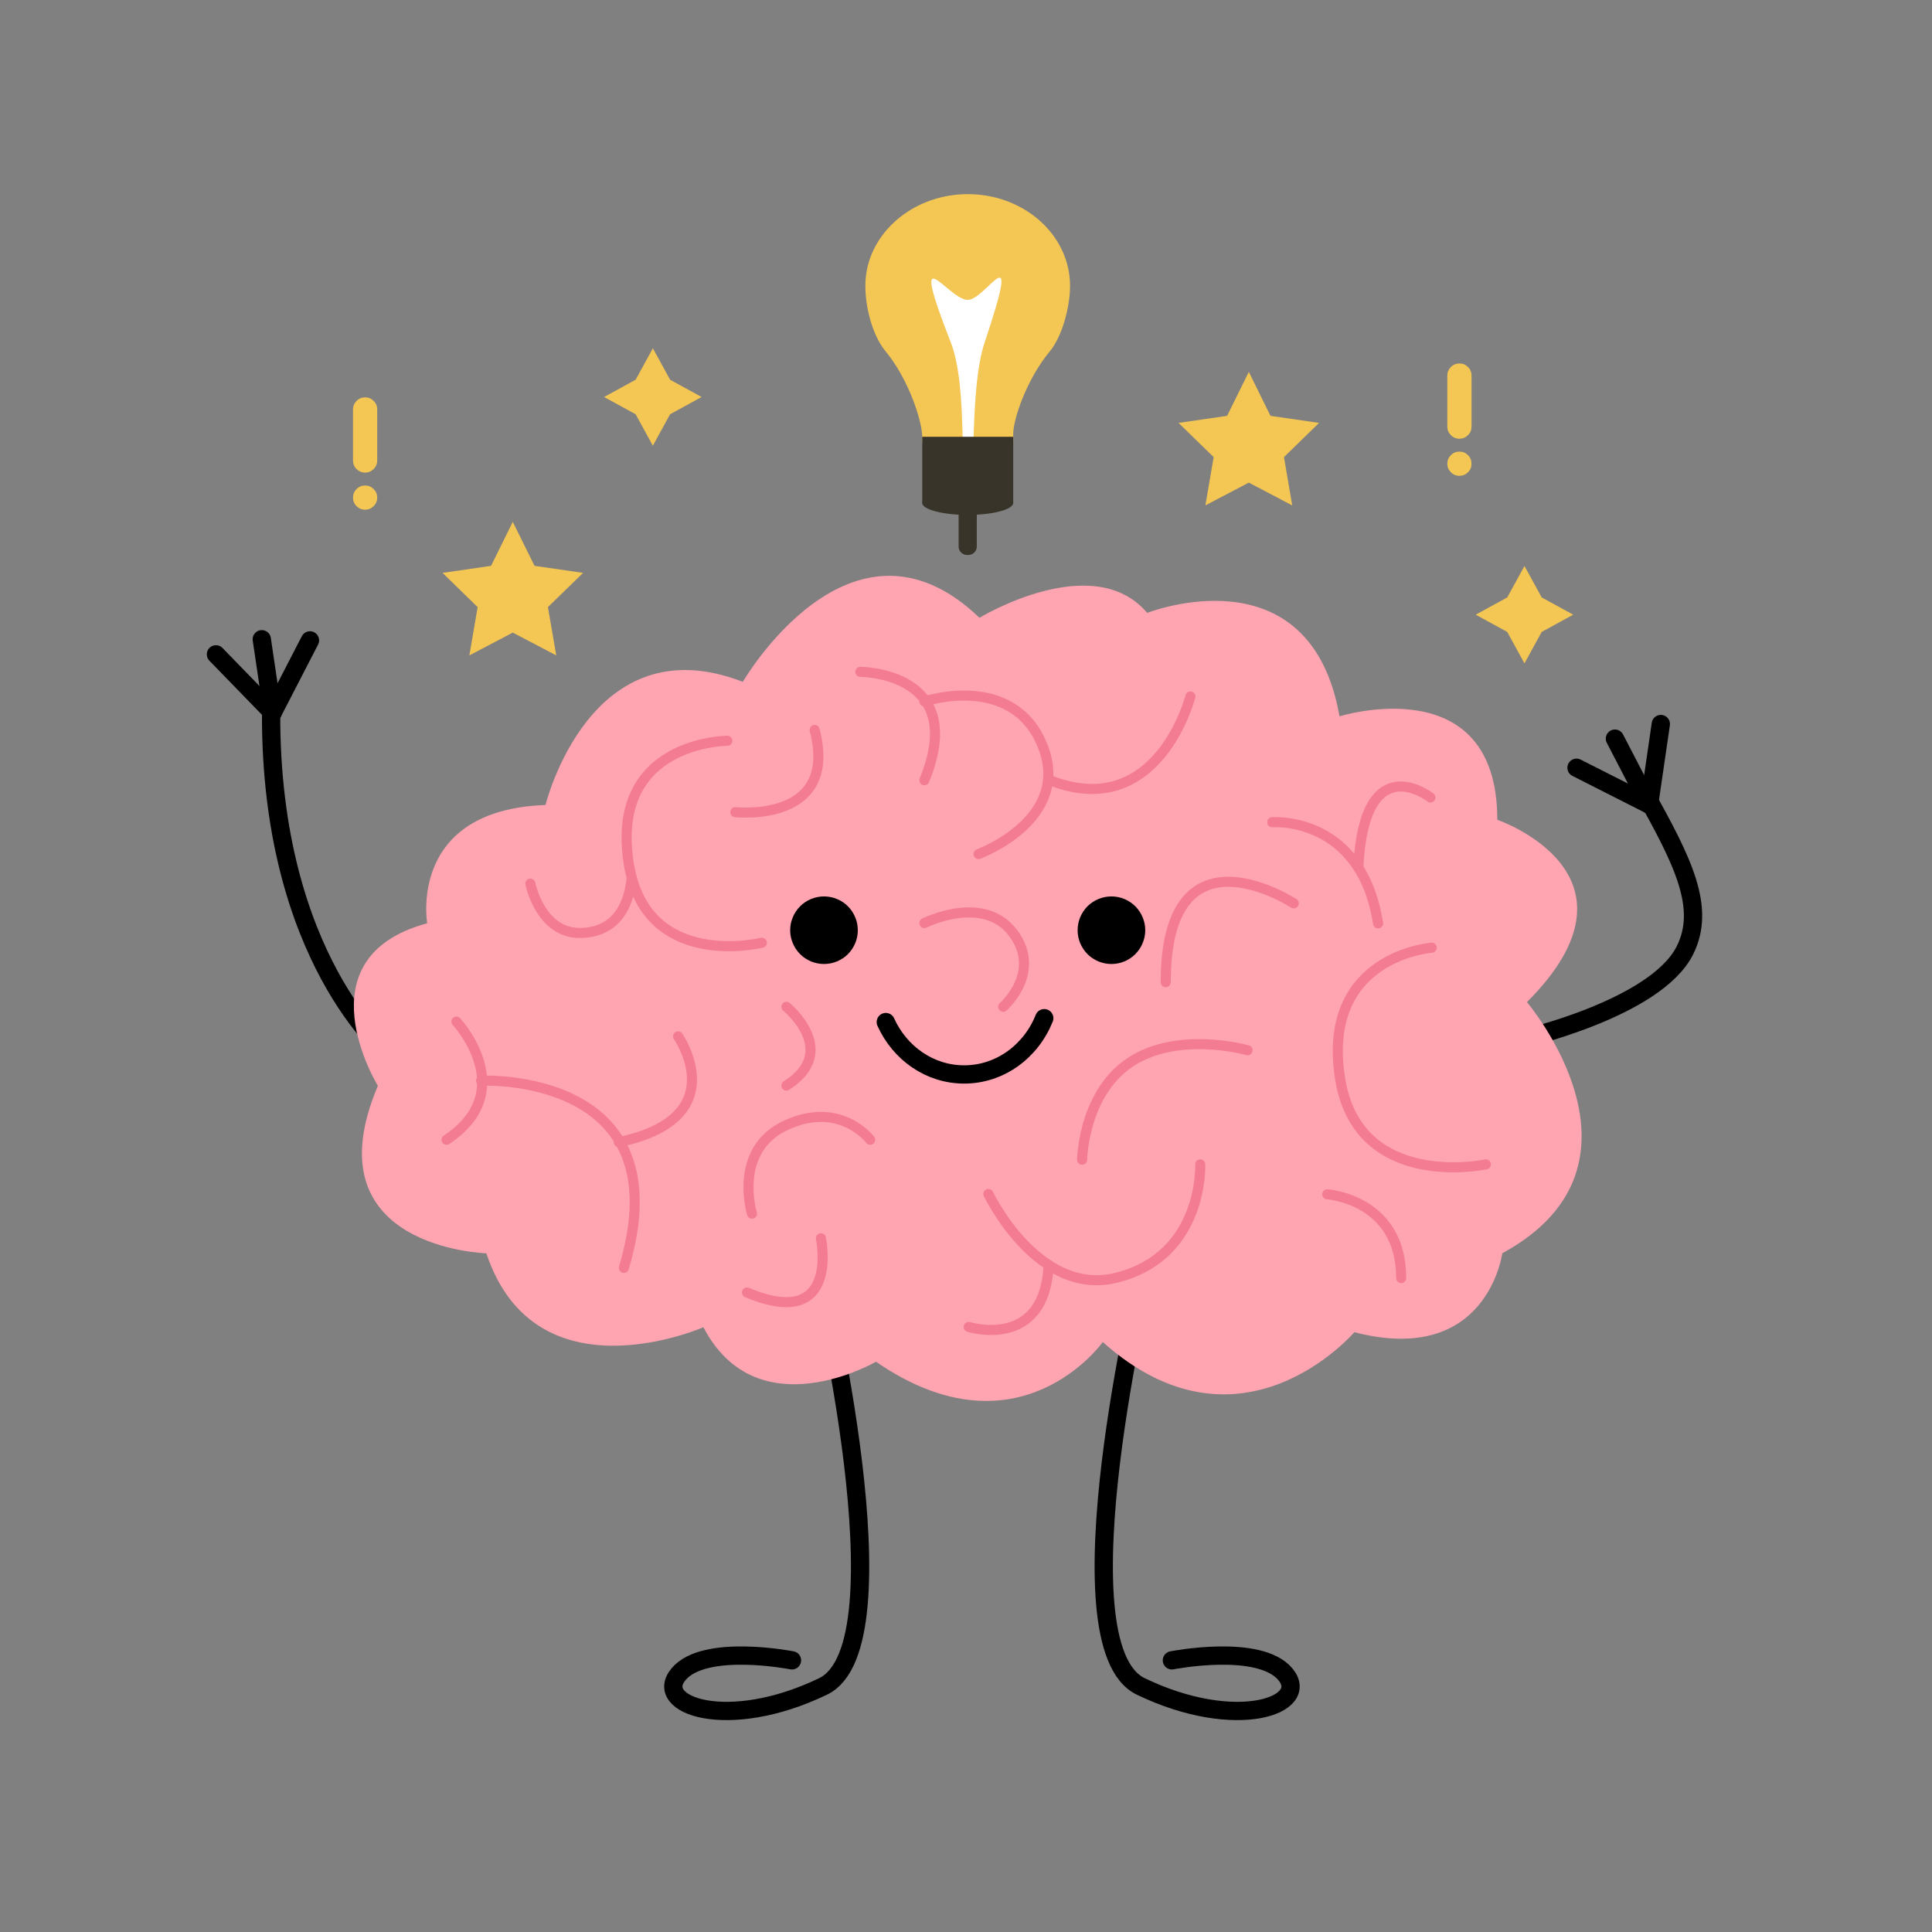 <svg xmlns="http://www.w3.org/2000/svg" xmlns:xlink="http://www.w3.org/1999/xlink" width="150" viewBox="0 0 112.5 112.5" height="150" preserveAspectRatio="xMidYMid meet"><rect x="0" y="0" width="112.5" height="112.5" fill="#808080" stroke="none"/><defs><clipPath id="2b41df7453"><path d="M 38 73 L 51 73 L 51 100.801 L 38 100.801 Z M 38 73 " clip-rule="nonzero"></path></clipPath><clipPath id="f7fbe285d0"><path d="M 63 73 L 76 73 L 76 100.801 L 63 100.801 Z M 63 73 " clip-rule="nonzero"></path></clipPath><clipPath id="4432385491"><path d="M 50 11.199 L 63 11.199 L 63 26 L 50 26 Z M 50 11.199 " clip-rule="nonzero"></path></clipPath></defs><path stroke-linecap="round" transform="matrix(0.183, 0, 0, 0.183, 9.831, 9.718)" fill="none" stroke-linejoin="round" d="M 69.808 282.059 C 69.808 282.059 32.37 251.82 32.54 174.099 " stroke="#000000" stroke-width="5.817" stroke-opacity="1" stroke-miterlimit="4"></path><path stroke-linecap="round" transform="matrix(0.183, 0, 0, 0.183, 9.831, 9.718)" fill="none" stroke-linejoin="round" d="M 44.906 150.668 L 33.031 173.672 L 14.994 155.106 " stroke="#000000" stroke-width="5.817" stroke-opacity="1" stroke-miterlimit="4"></path><path stroke-linecap="round" transform="matrix(0.183, 0, 0, 0.183, 9.831, 9.718)" fill="none" stroke-linejoin="round" d="M 29.577 150.305 L 33.031 173.672 " stroke="#000000" stroke-width="5.817" stroke-opacity="1" stroke-miterlimit="4"></path><path stroke-linecap="round" transform="matrix(0.183, 0, 0, 0.183, 9.831, 9.718)" fill="none" stroke-linejoin="round" d="M 429.759 277.727 C 429.759 277.727 473.082 267.995 482.42 249.28 C 489.2 235.708 481.759 220.983 469.756 199.494 " stroke="#000000" stroke-width="5.817" stroke-opacity="1" stroke-miterlimit="4"></path><path stroke-linecap="round" transform="matrix(0.183, 0, 0, 0.183, 9.831, 9.718)" fill="none" stroke-linejoin="round" d="M 474.745 177.279 L 471.014 202.887 L 447.924 191.192 " stroke="#000000" stroke-width="5.817" stroke-opacity="1" stroke-miterlimit="4"></path><path stroke-linecap="round" transform="matrix(0.183, 0, 0, 0.183, 9.831, 9.718)" fill="none" stroke-linejoin="round" d="M 460.14 181.931 L 471.014 202.887 " stroke="#000000" stroke-width="5.817" stroke-opacity="1" stroke-miterlimit="4"></path><g clip-path="url(#2b41df7453)"><path stroke-linecap="round" transform="matrix(0.183, 0, 0, 0.183, 9.831, 9.718)" fill="none" stroke-linejoin="round" d="M 206.706 350.944 C 206.706 350.944 235.51 470.363 208.177 483.509 C 177.774 498.148 153.895 489.506 162.189 479.625 C 170.483 469.723 198.284 475.208 198.284 475.208 " stroke="#000000" stroke-width="5.817" stroke-opacity="1" stroke-miterlimit="4"></path></g><g clip-path="url(#f7fbe285d0)"><path stroke-linecap="round" transform="matrix(0.183, 0, 0, 0.183, 9.831, 9.718)" fill="none" stroke-linejoin="round" d="M 310.728 350.944 C 310.728 350.944 281.945 470.363 309.257 483.509 C 339.681 498.148 363.559 489.506 355.266 479.625 C 346.951 469.723 319.171 475.208 319.171 475.208 " stroke="#000000" stroke-width="5.817" stroke-opacity="1" stroke-miterlimit="4"></path></g><path fill="#ffa4b1" d="M 43.254 39.703 C 43.254 39.703 49.57 28.801 57.035 35.973 C 57.035 35.973 63.641 31.957 66.801 35.688 C 66.801 35.688 76.277 31.957 78 41.711 C 78 41.711 87.188 38.84 87.188 47.734 C 87.188 47.734 96.379 50.891 88.914 58.352 C 88.914 58.352 96.953 67.816 87.477 72.98 C 87.477 72.98 86.613 79.582 78.863 77.574 C 78.863 77.574 72.258 85.32 64.215 78.148 C 64.215 78.148 59.336 85.031 51.008 79.293 C 51.008 79.293 44.113 83.312 40.957 77.285 C 40.957 77.285 31.191 81.59 28.32 72.98 C 28.32 72.98 17.984 72.695 22.004 63.227 C 22.004 63.227 17.41 55.77 24.875 53.762 C 24.875 53.762 23.727 47.16 31.766 46.875 C 31.766 46.875 34.352 36.258 43.254 39.703 Z M 43.254 39.703 " fill-opacity="1" fill-rule="nonzero"></path><path stroke-linecap="round" transform="matrix(0.183, 0, 0, 0.183, 9.831, 9.718)" fill="none" stroke-linejoin="round" d="M 240.413 170.087 C 240.413 170.087 268.62 160.676 278.022 184.193 C 287.425 207.688 257.64 218.657 257.64 218.657 " stroke="#f47c92" stroke-width="3.203" stroke-opacity="1" stroke-miterlimit="4"></path><path stroke-linecap="round" transform="matrix(0.183, 0, 0, 0.183, 9.831, 9.718)" fill="none" stroke-linejoin="round" d="M 325.055 168.508 C 325.055 168.508 314.779 208.969 279.941 195.012 " stroke="#f47c92" stroke-width="3.203" stroke-opacity="1" stroke-miterlimit="4"></path><path stroke-linecap="round" transform="matrix(0.183, 0, 0, 0.183, 9.831, 9.718)" fill="none" stroke-linejoin="round" d="M 220.031 160.676 C 220.031 160.676 254.506 160.676 240.413 195.162 " stroke="#f47c92" stroke-width="3.203" stroke-opacity="1" stroke-miterlimit="4"></path><path stroke-linecap="round" transform="matrix(0.183, 0, 0, 0.183, 9.831, 9.718)" fill="none" stroke-linejoin="round" d="M 384.773 240.701 C 379.379 206.301 351.087 208.521 351.087 208.521 " stroke="#f47c92" stroke-width="3.203" stroke-opacity="1" stroke-miterlimit="4"></path><path stroke-linecap="round" transform="matrix(0.183, 0, 0, 0.183, 9.831, 9.718)" fill="none" stroke-linejoin="round" d="M 401.424 200.646 C 401.424 200.646 380.338 184.129 378.484 222.968 " stroke="#f47c92" stroke-width="3.203" stroke-opacity="1" stroke-miterlimit="4"></path><path stroke-linecap="round" transform="matrix(0.183, 0, 0, 0.183, 9.831, 9.718)" fill="none" stroke-linejoin="round" d="M 392.129 353.569 C 392.129 328.495 368.612 326.915 368.612 326.915 " stroke="#f47c92" stroke-width="3.203" stroke-opacity="1" stroke-miterlimit="4"></path><path stroke-linecap="round" transform="matrix(0.183, 0, 0, 0.183, 9.831, 9.718)" fill="none" stroke-linejoin="round" d="M 401.851 248.448 C 401.851 248.448 366.438 251.009 372.706 290.189 C 378.462 326.083 419.077 317.398 419.077 317.398 " stroke="#f47c92" stroke-width="3.203" stroke-opacity="1" stroke-miterlimit="4"></path><path stroke-linecap="round" transform="matrix(0.183, 0, 0, 0.183, 9.831, 9.718)" fill="none" stroke-linejoin="round" d="M 328.189 317.398 C 328.189 317.398 329.447 346.484 301.539 353.462 C 276.466 359.736 260.774 326.809 260.774 326.809 " stroke="#f47c92" stroke-width="3.203" stroke-opacity="1" stroke-miterlimit="4"></path><path stroke-linecap="round" transform="matrix(0.183, 0, 0, 0.183, 9.831, 9.718)" fill="none" stroke-linejoin="round" d="M 290.601 315.904 C 290.601 315.904 290.921 291.832 309.363 282.933 C 324.415 275.657 343.241 281.077 343.241 281.077 " stroke="#f47c92" stroke-width="3.203" stroke-opacity="1" stroke-miterlimit="4"></path><path stroke-linecap="round" transform="matrix(0.183, 0, 0, 0.183, 9.831, 9.718)" fill="none" stroke-linejoin="round" d="M 357.952 234.342 C 357.952 234.342 317.209 207.688 317.209 259.417 " stroke="#f47c92" stroke-width="3.203" stroke-opacity="1" stroke-miterlimit="4"></path><path stroke-linecap="round" transform="matrix(0.183, 0, 0, 0.183, 9.831, 9.718)" fill="none" stroke-linejoin="round" d="M 254.506 369.126 C 254.506 369.126 278.726 376.68 279.941 349.387 " stroke="#f47c92" stroke-width="3.203" stroke-opacity="1" stroke-miterlimit="4"></path><path stroke-linecap="round" transform="matrix(0.183, 0, 0, 0.183, 9.831, 9.718)" fill="none" stroke-linejoin="round" d="M 223.165 309.566 C 223.165 309.566 213.763 297.039 196.515 304.871 C 179.288 312.703 185.556 333.083 185.556 333.083 " stroke="#f47c92" stroke-width="3.203" stroke-opacity="1" stroke-miterlimit="4"></path><path stroke-linecap="round" transform="matrix(0.183, 0, 0, 0.183, 9.831, 9.718)" fill="none" stroke-linejoin="round" d="M 207.495 340.915 C 207.495 340.915 213.763 370.705 183.978 358.157 " stroke="#f47c92" stroke-width="3.203" stroke-opacity="1" stroke-miterlimit="4"></path><path stroke-linecap="round" transform="matrix(0.183, 0, 0, 0.183, 9.831, 9.718)" fill="none" stroke-linejoin="round" d="M 99.358 290.765 C 99.358 290.765 163.618 287.628 144.792 350.325 " stroke="#f47c92" stroke-width="3.203" stroke-opacity="1" stroke-miterlimit="4"></path><path stroke-linecap="round" transform="matrix(0.183, 0, 0, 0.183, 9.831, 9.718)" fill="none" stroke-linejoin="round" d="M 91.512 271.965 C 91.512 271.965 111.894 293.902 88.378 309.566 " stroke="#f47c92" stroke-width="3.203" stroke-opacity="1" stroke-miterlimit="4"></path><path stroke-linecap="round" transform="matrix(0.183, 0, 0, 0.183, 9.831, 9.718)" fill="none" stroke-linejoin="round" d="M 162.04 276.66 C 162.04 276.66 180.119 302.609 143.171 310.313 " stroke="#f47c92" stroke-width="3.203" stroke-opacity="1" stroke-miterlimit="4"></path><path stroke-linecap="round" transform="matrix(0.183, 0, 0, 0.183, 9.831, 9.718)" fill="none" stroke-linejoin="round" d="M 177.71 182.614 C 177.71 182.614 140.101 182.614 146.369 221.794 C 151.849 255.981 188.69 246.869 188.69 246.869 " stroke="#f47c92" stroke-width="3.203" stroke-opacity="1" stroke-miterlimit="4"></path><path stroke-linecap="round" transform="matrix(0.183, 0, 0, 0.183, 9.831, 9.718)" fill="none" stroke-linejoin="round" d="M 115.029 228.068 C 115.029 228.068 118.163 243.753 130.699 243.753 C 141.658 243.753 146.369 235.9 147.286 226.105 " stroke="#f47c92" stroke-width="3.203" stroke-opacity="1" stroke-miterlimit="4"></path><path stroke-linecap="round" transform="matrix(0.183, 0, 0, 0.183, 9.831, 9.718)" fill="none" stroke-linejoin="round" d="M 180.247 205.32 C 180.247 205.32 213.294 209.033 205.491 179.157 " stroke="#f47c92" stroke-width="3.203" stroke-opacity="1" stroke-miterlimit="4"></path><path stroke-linecap="round" transform="matrix(0.183, 0, 0, 0.183, 9.831, 9.718)" fill="none" stroke-linejoin="round" d="M 196.515 267.249 C 196.515 267.249 213.763 281.354 196.515 292.323 " stroke="#f47c92" stroke-width="3.203" stroke-opacity="1" stroke-miterlimit="4"></path><path stroke-linecap="round" transform="matrix(0.183, 0, 0, 0.183, 9.831, 9.718)" fill="none" stroke-linejoin="round" d="M 240.413 240.616 C 240.413 240.616 259.218 231.205 268.62 243.753 C 278.022 256.28 265.486 267.249 265.486 267.249 " stroke="#f47c92" stroke-width="3.203" stroke-opacity="1" stroke-miterlimit="4"></path><path stroke-linecap="round" transform="matrix(0.183, 0, 0, 0.183, 9.831, 9.718)" fill="none" stroke-linejoin="round" d="M 278.555 270.876 C 274.355 281.397 264.527 288.781 253.078 288.781 C 242.076 288.781 232.589 281.973 228.133 272.114 " stroke="#000000" stroke-width="5.817" stroke-opacity="1" stroke-miterlimit="4"></path><path fill="#000000" d="M 49.949 54.168 C 49.949 54.426 49.902 54.68 49.801 54.918 C 49.699 55.16 49.559 55.371 49.375 55.559 C 49.191 55.742 48.977 55.883 48.734 55.984 C 48.496 56.082 48.242 56.133 47.98 56.133 C 47.723 56.133 47.469 56.082 47.227 55.984 C 46.988 55.883 46.773 55.742 46.59 55.559 C 46.406 55.371 46.262 55.16 46.164 54.918 C 46.062 54.68 46.012 54.426 46.012 54.168 C 46.012 53.906 46.062 53.656 46.164 53.414 C 46.262 53.172 46.406 52.961 46.59 52.773 C 46.773 52.59 46.988 52.449 47.227 52.348 C 47.469 52.25 47.723 52.199 47.98 52.199 C 48.242 52.199 48.496 52.25 48.734 52.348 C 48.977 52.449 49.191 52.59 49.375 52.773 C 49.559 52.961 49.699 53.172 49.801 53.414 C 49.902 53.656 49.949 53.906 49.949 54.168 Z M 49.949 54.168 " fill-opacity="1" fill-rule="nonzero"></path><path fill="#000000" d="M 66.688 54.168 C 66.688 54.426 66.637 54.68 66.535 54.918 C 66.438 55.16 66.293 55.371 66.109 55.559 C 65.926 55.742 65.711 55.883 65.473 55.984 C 65.23 56.082 64.98 56.133 64.719 56.133 C 64.457 56.133 64.207 56.082 63.965 55.984 C 63.723 55.883 63.512 55.742 63.324 55.559 C 63.141 55.371 63 55.16 62.898 54.918 C 62.801 54.68 62.75 54.426 62.75 54.168 C 62.75 53.906 62.801 53.656 62.898 53.414 C 63 53.172 63.141 52.961 63.324 52.773 C 63.512 52.59 63.723 52.449 63.965 52.348 C 64.207 52.25 64.457 52.199 64.719 52.199 C 64.98 52.199 65.23 52.25 65.473 52.348 C 65.711 52.449 65.926 52.59 66.109 52.773 C 66.293 52.961 66.438 53.172 66.535 53.414 C 66.637 53.656 66.688 53.906 66.688 54.168 Z M 66.688 54.168 " fill-opacity="1" fill-rule="nonzero"></path><path fill="#383429" d="M 56.316 28.582 L 56.383 28.582 C 56.52 28.582 56.637 28.633 56.734 28.73 C 56.832 28.828 56.879 28.945 56.879 29.082 L 56.879 31.82 C 56.879 31.957 56.832 32.074 56.734 32.172 C 56.637 32.266 56.52 32.316 56.383 32.316 L 56.316 32.316 C 56.18 32.316 56.062 32.266 55.965 32.172 C 55.867 32.074 55.82 31.957 55.82 31.82 L 55.82 29.082 C 55.82 28.945 55.867 28.828 55.965 28.73 C 56.062 28.633 56.18 28.582 56.316 28.582 Z M 56.316 28.582 " fill-opacity="1" fill-rule="nonzero"></path><path fill="#383429" d="M 59 29.285 C 59 29.375 58.93 29.465 58.797 29.551 C 58.664 29.637 58.473 29.711 58.223 29.777 C 57.973 29.844 57.688 29.895 57.363 29.93 C 57.039 29.965 56.699 29.984 56.352 29.984 C 56 29.984 55.66 29.965 55.336 29.93 C 55.012 29.895 54.727 29.844 54.477 29.777 C 54.23 29.711 54.039 29.637 53.902 29.551 C 53.77 29.465 53.699 29.375 53.699 29.285 C 53.699 29.191 53.77 29.102 53.902 29.016 C 54.039 28.93 54.23 28.855 54.477 28.789 C 54.727 28.723 55.012 28.672 55.336 28.637 C 55.66 28.602 56 28.582 56.352 28.582 C 56.699 28.582 57.039 28.602 57.363 28.637 C 57.688 28.672 57.973 28.723 58.223 28.789 C 58.473 28.855 58.664 28.93 58.797 29.016 C 58.93 29.102 59 29.191 59 29.285 Z M 59 29.285 " fill-opacity="1" fill-rule="nonzero"></path><g clip-path="url(#4432385491)"><path fill="#f4c653" d="M 62.309 16.645 C 62.309 13.625 59.516 11.191 56.117 11.309 C 53.109 11.414 50.629 13.551 50.406 16.238 C 50.297 17.586 50.742 19.457 51.559 20.445 C 52.914 22.082 53.699 24.523 53.703 25.457 L 53.703 25.785 L 59 25.785 L 59 25.391 C 58.941 24.523 59.781 22.074 61.125 20.465 C 61.867 19.574 62.309 17.844 62.309 16.645 Z M 62.309 16.645 " fill-opacity="1" fill-rule="nonzero"></path></g><path fill="#ffffff" d="M 56.352 17.461 C 57.441 17.461 59.562 13.293 57.34 19.926 C 56.43 22.637 56.895 27.949 56.352 27.949 C 55.805 27.949 56.398 22.582 55.359 19.926 C 52.824 13.43 55.188 17.461 56.352 17.461 Z M 56.352 17.461 " fill-opacity="1" fill-rule="nonzero"></path><path fill="#383429" d="M 53.703 25.434 L 59 25.434 L 59 29.285 L 53.703 29.285 Z M 53.703 25.434 " fill-opacity="1" fill-rule="nonzero"></path><path fill="#f4c653" d="M 29.859 30.387 L 31.125 32.949 L 33.953 33.359 L 31.906 35.352 L 32.391 38.164 L 29.859 36.836 L 27.332 38.164 L 27.812 35.352 L 25.77 33.359 L 28.594 32.949 Z M 29.859 30.387 " fill-opacity="1" fill-rule="nonzero"></path><path fill="#f4c653" d="M 72.719 21.656 L 73.98 24.215 L 76.809 24.625 L 74.766 26.617 L 75.246 29.43 L 72.719 28.102 L 70.188 29.43 L 70.672 26.617 L 68.625 24.625 L 71.453 24.215 Z M 72.719 21.656 " fill-opacity="1" fill-rule="nonzero"></path><path fill="#f4c653" d="M 38.016 20.281 L 39.02 22.113 L 40.855 23.117 L 39.02 24.121 L 38.016 25.953 L 37.012 24.121 L 35.176 23.117 L 37.012 22.113 Z M 38.016 20.281 " fill-opacity="1" fill-rule="nonzero"></path><path fill="#f4c653" d="M 88.77 32.957 L 89.773 34.789 L 91.609 35.793 L 89.773 36.797 L 88.77 38.629 L 87.766 36.797 L 85.93 35.793 L 87.766 34.789 Z M 88.77 32.957 " fill-opacity="1" fill-rule="nonzero"></path><path fill="#f4c653" d="M 21.262 27.52 C 21.066 27.52 20.898 27.449 20.762 27.312 C 20.625 27.176 20.555 27.008 20.555 26.812 L 20.555 23.84 C 20.555 23.645 20.625 23.48 20.762 23.344 C 20.898 23.207 21.066 23.137 21.262 23.137 C 21.453 23.137 21.621 23.207 21.758 23.344 C 21.895 23.48 21.965 23.645 21.965 23.84 L 21.965 26.812 C 21.965 27.008 21.895 27.176 21.758 27.312 C 21.621 27.449 21.453 27.52 21.262 27.52 Z M 21.262 27.52 " fill-opacity="1" fill-rule="nonzero"></path><path fill="#f4c653" d="M 21.262 28.27 C 21.066 28.27 20.898 28.34 20.762 28.477 C 20.625 28.613 20.555 28.781 20.555 28.973 C 20.555 29.168 20.625 29.336 20.762 29.473 C 20.898 29.609 21.066 29.68 21.262 29.68 C 21.453 29.68 21.621 29.609 21.758 29.473 C 21.895 29.336 21.965 29.168 21.965 28.973 C 21.965 28.781 21.895 28.613 21.758 28.477 C 21.621 28.34 21.453 28.27 21.262 28.27 Z M 21.262 28.27 " fill-opacity="1" fill-rule="nonzero"></path><path fill="#f4c653" d="M 84.984 25.547 C 84.789 25.547 84.621 25.477 84.484 25.34 C 84.348 25.203 84.277 25.035 84.277 24.844 L 84.277 21.867 C 84.277 21.676 84.348 21.508 84.484 21.371 C 84.621 21.234 84.789 21.164 84.984 21.164 C 85.18 21.164 85.344 21.234 85.48 21.371 C 85.621 21.508 85.688 21.676 85.688 21.867 L 85.688 24.844 C 85.688 25.035 85.621 25.203 85.48 25.34 C 85.344 25.477 85.18 25.547 84.984 25.547 Z M 84.984 25.547 " fill-opacity="1" fill-rule="nonzero"></path><path fill="#f4c653" d="M 84.984 26.297 C 84.789 26.297 84.621 26.367 84.484 26.504 C 84.348 26.641 84.277 26.809 84.277 27.004 C 84.277 27.195 84.348 27.363 84.484 27.5 C 84.621 27.637 84.789 27.707 84.984 27.707 C 85.18 27.707 85.344 27.637 85.48 27.5 C 85.621 27.363 85.688 27.195 85.688 27.004 C 85.688 26.809 85.621 26.641 85.48 26.504 C 85.344 26.367 85.18 26.297 84.984 26.297 Z M 84.984 26.297 " fill-opacity="1" fill-rule="nonzero"></path></svg>